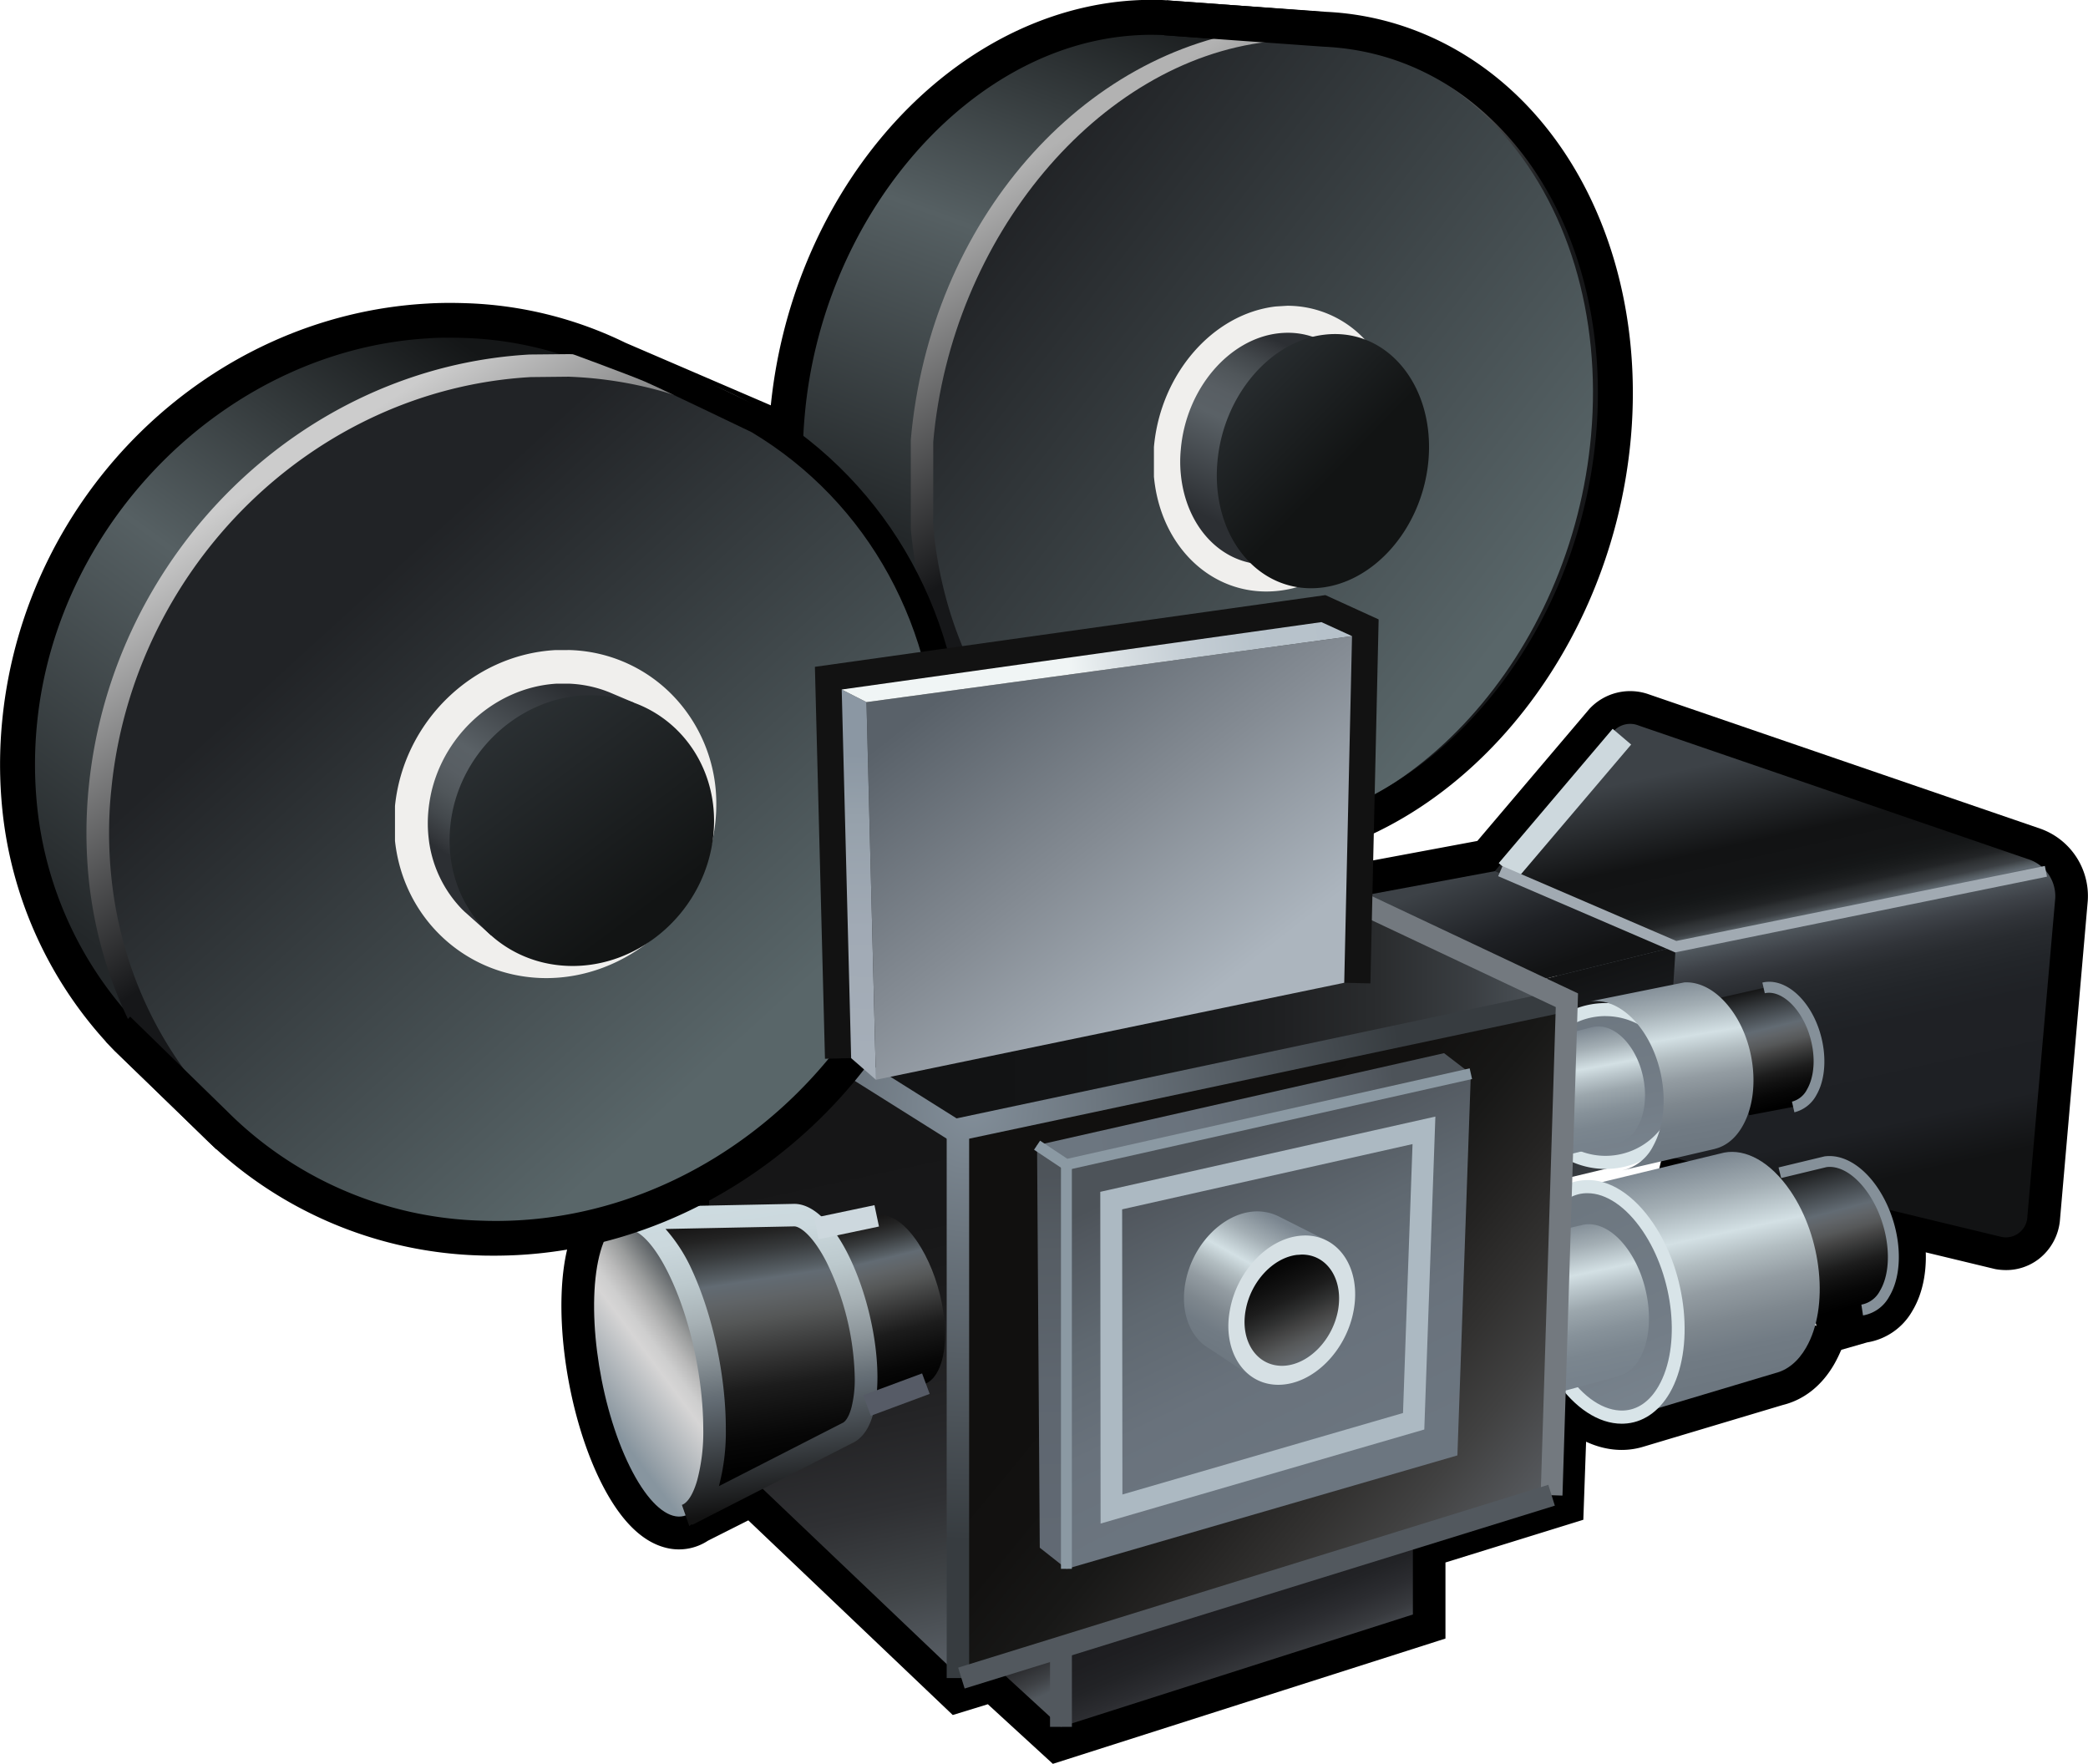<svg id="Layer_1" data-name="Layer 1" xmlns="http://www.w3.org/2000/svg" xmlns:xlink="http://www.w3.org/1999/xlink" viewBox="0 0 532.8 450.07"><defs><linearGradient id="linear-gradient" x1="559.7" y1="55.34" x2="584.13" y2="-55.19" gradientTransform="matrix(1.01, 0, 0, -1.01, -87.43, 323.6)" gradientUnits="userSpaceOnUse"><stop offset="0.01" stop-color="#3d4247"/><stop offset="0.2" stop-color="#121314"/><stop offset="0.27" stop-color="#131415"/><stop offset="0.3" stop-color="#151718"/><stop offset="0.32" stop-color="#1a1c1d"/><stop offset="0.34" stop-color="#222426"/><stop offset="0.35" stop-color="#2d3032"/><stop offset="0.37" stop-color="#3c4044"/><stop offset="0.38" stop-color="#50575c"/><stop offset="0.39" stop-color="#626b73"/><stop offset="0.41" stop-color="#4f565c"/><stop offset="0.45" stop-color="#3e4248"/><stop offset="0.49" stop-color="#313439"/><stop offset="0.53" stop-color="#282b2f"/><stop offset="0.59" stop-color="#222529"/><stop offset="0.66" stop-color="#1f2125"/><stop offset="0.88" stop-color="#1e2024"/><stop offset="1" stop-color="#121314"/></linearGradient><linearGradient id="linear-gradient-2" x1="588.61" y1="-84.55" x2="578.88" y2="-48.17" gradientTransform="matrix(1.01, 0, 0, -1.01, -87.43, 323.6)" gradientUnits="userSpaceOnUse"><stop offset="0"/><stop offset="0.11" stop-color="#070707"/><stop offset="0.2" stop-color="#111"/><stop offset="0.28" stop-color="#1d1d1d"/><stop offset="0.36" stop-color="#2f3030"/><stop offset="0.44" stop-color="#444"/><stop offset="0.51" stop-color="#565859"/><stop offset="0.59" stop-color="#616569"/><stop offset="0.65" stop-color="#626b73"/><stop offset="1" stop-color="#121212"/></linearGradient><linearGradient id="linear-gradient-3" x1="556.39" y1="-103.75" x2="544.24" y2="-48" gradientTransform="matrix(1.01, 0, 0, -1.01, -87.43, 323.6)" gradientUnits="userSpaceOnUse"><stop offset="0" stop-color="#6d7780"/><stop offset="0.14" stop-color="#717b84"/><stop offset="0.27" stop-color="#7e878e"/><stop offset="0.41" stop-color="#939ca2"/><stop offset="0.54" stop-color="#b2bdc1"/><stop offset="0.65" stop-color="#d3e0e4"/><stop offset="0.82" stop-color="#a3aeb4"/><stop offset="1" stop-color="#7a858f"/></linearGradient><linearGradient id="linear-gradient-4" x1="514.9" y1="-60.97" x2="537.36" y2="-115.29" gradientTransform="matrix(1.01, 0, 0, -1.01, -87.43, 323.6)" gradientUnits="userSpaceOnUse"><stop offset="0" stop-color="#6d7780"/><stop offset="0.63" stop-color="#737d87"/><stop offset="1" stop-color="#7a858f"/></linearGradient><linearGradient id="linear-gradient-5" x1="524.8" y1="-101.82" x2="516.64" y2="-62.75" gradientTransform="matrix(1.01, 0, 0, -1.01, -87.43, 323.6)" gradientUnits="userSpaceOnUse"><stop offset="0" stop-color="#77828c"/><stop offset="0.14" stop-color="#7b868f"/><stop offset="0.28" stop-color="#87929a"/><stop offset="0.43" stop-color="#9ca7ad"/><stop offset="0.56" stop-color="#bbc7cc"/><stop offset="0.65" stop-color="#d3e0e4"/><stop offset="0.82" stop-color="#a3aeb4"/><stop offset="1" stop-color="#7a858f"/></linearGradient><linearGradient id="linear-gradient-6" x1="496.24" y1="26.51" x2="506.22" y2="-1.14" gradientTransform="matrix(1.01, 0, 0, -1.01, -121.98, 248.07)" gradientUnits="userSpaceOnUse"><stop offset="0.01" stop-color="#3d4247"/><stop offset="0.6" stop-color="#1e2024"/><stop offset="1" stop-color="#121314"/></linearGradient><linearGradient id="linear-gradient-7" x1="533.58" y1="-54.9" x2="515.6" y2="-2.26" xlink:href="#linear-gradient-6"/><linearGradient id="linear-gradient-8" x1="519.96" y1="-7.67" x2="528.97" y2="-51.85" gradientTransform="matrix(1.01, 0, 0, -1.01, -121.98, 248.07)" xlink:href="#linear-gradient-4"/><linearGradient id="linear-gradient-9" x1="570.61" y1="-33.87" x2="563.27" y2="-4.22" xlink:href="#linear-gradient-2"/><linearGradient id="linear-gradient-10" x1="545.6" y1="-45.15" x2="538.38" y2="-2.15" xlink:href="#linear-gradient-3"/><linearGradient id="linear-gradient-11" x1="524.98" y1="-43.02" x2="519.67" y2="-14.39" xlink:href="#linear-gradient-5"/><linearGradient id="linear-gradient-12" x1="409.07" y1="-67.83" x2="513.59" y2="-154.18" gradientTransform="matrix(1.01, 0, 0, -1.01, -121.98, 248.07)" gradientUnits="userSpaceOnUse"><stop offset="0" stop-color="#11100f"/><stop offset="0.17" stop-color="#121110"/><stop offset="0.32" stop-color="#181817"/><stop offset="0.45" stop-color="#242322"/><stop offset="0.58" stop-color="#323130"/><stop offset="0.71" stop-color="#414141"/><stop offset="0.83" stop-color="#515356"/><stop offset="0.95" stop-color="#5e646a"/><stop offset="1" stop-color="#626b73"/></linearGradient><linearGradient id="linear-gradient-13" x1="322.09" y1="-41.19" x2="352.39" y2="-183.56" gradientTransform="matrix(1.01, 0, 0, -1.01, -121.98, 248.07)" gradientUnits="userSpaceOnUse"><stop offset="0" stop-color="#161617"/><stop offset="0.19" stop-color="#171718"/><stop offset="0.36" stop-color="#1c1c1d"/><stop offset="0.52" stop-color="#242426"/><stop offset="0.67" stop-color="#2f3033"/><stop offset="0.81" stop-color="#404447"/><stop offset="0.95" stop-color="#585e65"/><stop offset="1" stop-color="#626b73"/></linearGradient><linearGradient id="linear-gradient-14" x1="361.44" y1="-6.91" x2="527.12" y2="-6.91" gradientTransform="matrix(1.01, 0, 0, -1.01, -121.98, 248.07)" gradientUnits="userSpaceOnUse"><stop offset="0" stop-color="#121314"/><stop offset="0.19" stop-color="#131415"/><stop offset="0.35" stop-color="#17191a"/><stop offset="0.5" stop-color="#1f2022"/><stop offset="0.65" stop-color="#2a2c2e"/><stop offset="0.79" stop-color="#3a3e42"/><stop offset="0.93" stop-color="#52595f"/><stop offset="1" stop-color="#626b73"/></linearGradient><radialGradient id="radial-gradient" cx="366.41" cy="-34.34" r="109.18" gradientTransform="matrix(1.01, 0, 0, -1.01, -87.43, 323.6)" gradientUnits="userSpaceOnUse"><stop offset="0" stop-color="#828e99"/><stop offset="1" stop-color="#373c40"/></radialGradient><radialGradient id="radial-gradient-2" cx="366.42" cy="-34.33" r="109.18" gradientTransform="matrix(1.01, 0, 0, -1.01, -121.98, 248.07)" xlink:href="#radial-gradient"/><linearGradient id="linear-gradient-15" x1="411.56" y1="250.72" x2="358.31" y2="105.67" gradientTransform="matrix(1.01, 0, 0, -1.01, -87.43, 323.6)" gradientUnits="userSpaceOnUse"><stop offset="0" stop-color="#141617"/><stop offset="0.48" stop-color="#566063"/><stop offset="1" stop-color="#232729"/></linearGradient><linearGradient id="linear-gradient-16" x1="248.19" y1="151.46" x2="142.86" y2="7.65" xlink:href="#linear-gradient-15"/><linearGradient id="linear-gradient-17" x1="206.86" y1="92.71" x2="307.7" y2="-18.15" gradientTransform="matrix(1.01, 0, 0, -1.01, -87.43, 323.6)" gradientUnits="userSpaceOnUse"><stop offset="0.01" stop-color="#212326"/><stop offset="1" stop-color="#596669"/></linearGradient><linearGradient id="linear-gradient-18" x1="245.39" y1="53.45" x2="195.97" y2="129.59" gradientTransform="matrix(1.01, 0, 0, -1.01, -87.43, 323.6)" gradientUnits="userSpaceOnUse"><stop offset="0" stop-color="#161719"/><stop offset="1" stop-color="#ccc"/></linearGradient><linearGradient id="linear-gradient-19" x1="368.44" y1="187.5" x2="501.32" y2="85.73" xlink:href="#linear-gradient-17"/><linearGradient id="linear-gradient-20" x1="431.46" y1="144.41" x2="389.13" y2="210.59" gradientTransform="matrix(1.01, 0, 0, -1.01, -87.43, 323.6)" gradientUnits="userSpaceOnUse"><stop offset="0" stop-color="#161719"/><stop offset="1" stop-color="#b2b2b2"/></linearGradient><linearGradient id="linear-gradient-21" x1="432.1" y1="111.43" x2="452.59" y2="155.25" gradientTransform="matrix(1.01, 0, 0, -1.01, -87.43, 323.6)" gradientUnits="userSpaceOnUse"><stop offset="0.01" stop-color="#2c2f33"/><stop offset="0.51" stop-color="#5a6166"/><stop offset="0.64" stop-color="#585e63"/><stop offset="0.75" stop-color="#50565a"/><stop offset="0.86" stop-color="#43484c"/><stop offset="0.96" stop-color="#34373b"/><stop offset="1" stop-color="#2c2f33"/></linearGradient><linearGradient id="linear-gradient-22" x1="458.56" y1="-127.2" x2="420.24" y2="-48.04" gradientTransform="matrix(1.01, 0, 0, -1.01, -121.98, 248.07)" gradientUnits="userSpaceOnUse"><stop offset="0" stop-color="#6c7680"/><stop offset="0.36" stop-color="#69727c"/><stop offset="0.66" stop-color="#5f6870"/><stop offset="0.94" stop-color="#51575e"/><stop offset="1" stop-color="#4d5359"/></linearGradient><linearGradient id="linear-gradient-23" x1="395.38" y1="-40.56" x2="473.3" y2="-28.77" xlink:href="#linear-gradient-22"/><linearGradient id="linear-gradient-24" x1="386.28" y1="-144.42" x2="384.17" y2="-48.84" gradientTransform="matrix(1.01, 0, 0, -1.01, -121.98, 248.07)" gradientUnits="userSpaceOnUse"><stop offset="0" stop-color="#616973"/><stop offset="0.42" stop-color="#5e666f"/><stop offset="0.77" stop-color="#565d64"/><stop offset="1" stop-color="#4d5359"/></linearGradient><linearGradient id="linear-gradient-25" x1="426.27" y1="-153.7" x2="439.83" y2="-185.96" gradientTransform="matrix(1.01, 0, 0, -1.01, -121.98, 248.07)" gradientUnits="userSpaceOnUse"><stop offset="0" stop-color="#1c1c1f"/><stop offset="0.21" stop-color="#1e1e21"/><stop offset="0.39" stop-color="#222326"/><stop offset="0.55" stop-color="#2b2c30"/><stop offset="0.71" stop-color="#383a3e"/><stop offset="0.86" stop-color="#4b4f55"/><stop offset="1" stop-color="#626b73"/></linearGradient><linearGradient id="linear-gradient-26" x1="372.39" y1="-158.6" x2="384.13" y2="-182.79" gradientTransform="matrix(1.01, 0, 0, -1.01, -121.98, 248.07)" gradientUnits="userSpaceOnUse"><stop offset="0" stop-color="#161617"/><stop offset="0.21" stop-color="#171718"/><stop offset="0.39" stop-color="#1b1c1d"/><stop offset="0.55" stop-color="#232425"/><stop offset="0.71" stop-color="#2e2f32"/><stop offset="0.86" stop-color="#3e4145"/><stop offset="1" stop-color="#52585e"/></linearGradient><linearGradient id="linear-gradient-27" x1="271.51" y1="-109.41" x2="300.89" y2="-87.54" gradientTransform="matrix(1.01, 0, 0, -1.01, -87.43, 323.6)" gradientUnits="userSpaceOnUse"><stop offset="0" stop-color="#87959f"/><stop offset="0.07" stop-color="#939ea6"/><stop offset="0.49" stop-color="#d6d5d5"/><stop offset="0.57" stop-color="#cecece"/><stop offset="0.67" stop-color="#b9b9b9"/><stop offset="0.78" stop-color="#9a9c9c"/><stop offset="0.89" stop-color="#737779"/><stop offset="1" stop-color="#4d5359"/></linearGradient><linearGradient id="linear-gradient-28" x1="349.34" y1="-105.26" x2="338.48" y2="-61.16" gradientTransform="matrix(1.01, 0, 0, -1.01, -87.43, 323.6)" gradientUnits="userSpaceOnUse"><stop offset="0"/><stop offset="0.12" stop-color="#070707"/><stop offset="0.22" stop-color="#111"/><stop offset="0.32" stop-color="#1c1c1c"/><stop offset="0.41" stop-color="#2f2f2f"/><stop offset="0.5" stop-color="#434444"/><stop offset="0.58" stop-color="#555757"/><stop offset="0.66" stop-color="#606467"/><stop offset="0.73" stop-color="#626b73"/><stop offset="0.75" stop-color="#596167"/><stop offset="0.84" stop-color="#383b3d"/><stop offset="0.91" stop-color="#232323"/><stop offset="0.97" stop-color="#171616"/><stop offset="1" stop-color="#121212"/></linearGradient><linearGradient id="linear-gradient-29" x1="315.34" y1="-125.65" x2="305.47" y2="-60.83" xlink:href="#linear-gradient-28"/><linearGradient id="linear-gradient-30" x1="305.99" y1="-54.3" x2="317.44" y2="-134.92" gradientTransform="matrix(1.01, 0, 0, -1.01, -87.43, 323.6)" gradientUnits="userSpaceOnUse"><stop offset="0" stop-color="#cfdde2"/><stop offset="0.15" stop-color="#cbd8dd"/><stop offset="0.28" stop-color="#bcc9cd"/><stop offset="0.4" stop-color="#a7b1b5"/><stop offset="0.52" stop-color="#899297"/><stop offset="0.63" stop-color="#677077"/><stop offset="0.65" stop-color="#626b73"/><stop offset="1" stop-color="#121212"/></linearGradient><linearGradient id="linear-gradient-31" x1="264.45" y1="71.24" x2="235.7" y2="28.34" xlink:href="#linear-gradient-21"/><linearGradient id="linear-gradient-32" x1="282.48" y1="14.46" x2="246.19" y2="63.01" gradientTransform="matrix(1.01, 0, 0, -1.01, -87.43, 323.6)" gradientUnits="userSpaceOnUse"><stop offset="0" stop-color="#121414"/><stop offset="1" stop-color="#2b3033"/></linearGradient><linearGradient id="linear-gradient-33" x1="457.02" y1="124.81" x2="429.71" y2="151.45" xlink:href="#linear-gradient-32"/><linearGradient id="linear-gradient-34" x1="427.24" y1="-5.28" x2="364.67" y2="74.52" gradientTransform="matrix(1.01, 0, 0, -1.01, -121.98, 248.07)" gradientUnits="userSpaceOnUse"><stop offset="0" stop-color="#acb5be"/><stop offset="0.48" stop-color="#848b93"/><stop offset="1" stop-color="#596169"/></linearGradient><linearGradient id="linear-gradient-35" x1="335.97" y1="-21.19" x2="336.68" y2="55.14" gradientTransform="matrix(1.01, 0, 0, -1.01, -121.98, 248.07)" gradientUnits="userSpaceOnUse"><stop offset="0" stop-color="#a5aeb8"/><stop offset="0.42" stop-color="#a1aab5"/><stop offset="0.79" stop-color="#96a1ab"/><stop offset="1" stop-color="#8b97a3"/></linearGradient><linearGradient id="linear-gradient-36" x1="456.76" y1="85.72" x2="390.72" y2="77.41" gradientTransform="matrix(1.01, 0, 0, -1.01, -121.98, 248.07)" gradientUnits="userSpaceOnUse"><stop offset="0" stop-color="#b6c1ca"/><stop offset="0.3" stop-color="#b9c4cc"/><stop offset="0.55" stop-color="#c5ced5"/><stop offset="0.78" stop-color="#d7dee2"/><stop offset="1" stop-color="#f0f5f5"/></linearGradient><linearGradient id="linear-gradient-37" x1="424.06" y1="-94.61" x2="442.37" y2="-61.74" xlink:href="#linear-gradient-3"/><linearGradient id="linear-gradient-38" x1="439.06" y1="-72.1" x2="451.75" y2="-98.44" gradientTransform="matrix(1.01, 0, 0, -1.01, -87.43, 323.6)" gradientUnits="userSpaceOnUse"><stop offset="0"/><stop offset="0.16" stop-color="#070707"/><stop offset="0.3" stop-color="#111"/><stop offset="0.43" stop-color="#1d1d1d"/><stop offset="0.56" stop-color="#2f3030"/><stop offset="0.68" stop-color="#444"/><stop offset="0.8" stop-color="#565859"/><stop offset="0.91" stop-color="#616569"/><stop offset="1" stop-color="#626b73"/></linearGradient></defs><title>camera_icon</title><g id="layer1"><g id="g15513"><path d="M303.21,525.61,286.62,510.4l-8.95,2.75L225.5,463.48l-10.3,5.19a13.45,13.45,0,0,1-10.86,1.77c-6.6-1.7-12.43-8-17.36-18.62-8.41-18.23-11.58-44.29-7.22-59.33,3.51-12,10.65-14.16,14.6-14.38l21-.43.05,2.45,8.37-.17.28,14.27-27.38.55a12.86,12.86,0,0,0-.91,2.39c-3.27,11.26-.36,33.09,6.35,47.64,2.37,5.12,4.46,7.73,5.67,8.84l20.65-10.42,53.62,51.06,8.75-2.71,16.5,15.14,79.36-25.33V461.88l35.6-11,.71-20,16.72.6-1.13,31.85-35.18,10.9v19.41Z" transform="translate(-34.55 -75.54)"/><path d="M546.43,399.62a16,16,0,0,1-2.74-.25l-86.88-20.94,3.91-16.26,83.09,20L550.64,304a2,2,0,0,0-.84-1.11l-98.47-33.79-30.9,36.43-41.72,7.79L360.24,305l6.82-15.27,13.71,6.13,30.76-5.74,28.57-33.67a14.18,14.18,0,0,1,15.21-3.73L555.22,287a18.23,18.23,0,0,1,12.07,18.39l-7.08,81.27a14.14,14.14,0,0,1-5.47,10.17A13.64,13.64,0,0,1,546.43,399.62Z" transform="translate(-34.55 -75.54)"/><path d="M448.37,445.51c-8.06,0-16.23-5-22.33-13.92l13.83-9.41c3.37,4.94,7,6.94,9.11,6.54l36.15-10.82a5.29,5.29,0,0,0,3-2.67,15.38,15.38,0,0,0,1.49-3.69l16.15,4.39a33.49,33.49,0,0,1-3.14,7.63c-3.15,5.51-7.71,9.14-13.15,10.48l-35.43,10.6A19,19,0,0,1,448.37,445.51Z" transform="translate(-34.55 -75.54)"/><path d="M500.14,421.19l-4.53-16.1,11.85-3.34c2.82-3.73,2-12.15-2.1-18-1.94-2.77-3.62-3.48-4-3.51l-11.58,2.87-3.94-16.25,12.58-3c8-1.12,15.31,2.82,20.6,10.33,7.7,11,9.21,26.42,3.51,35.85A16.26,16.26,0,0,1,511,418.07Z" transform="translate(-34.55 -75.54)"/><path id="path8964" d="M458.76,370.3l86.46,20.84a5.48,5.48,0,0,0,6.66-5.2L559,304.68a9.93,9.93,0,0,0-6.46-9.75l-99.87-34.27a5.75,5.75,0,0,0-6.16,1.22L416,297.81" transform="translate(-34.55 -75.54)" style="fill:url(#linear-gradient)"/><path id="path8987" d="M487.85,375l12.58-3c3.78-.5,8.2,1.92,11.79,7,5.73,8.19,7.16,20.14,3.2,26.71a8.06,8.06,0,0,1-5.69,4.12l-11.85,3.33" transform="translate(-34.55 -75.54)" style="fill:url(#linear-gradient-2)"/><path id="path9006" d="M437.47,378.55c5.69-1.13,12.28,2.31,17.54,10.05,8.42,12.33,10.29,30.9,4.19,41.47-2,3.49-4.6,5.66-7.51,6.57l-.35.1,36.19-10.83c3.07-.75,5.83-2.91,7.9-6.53,5.9-10.2,4.08-28.11-4.05-40-5.07-7.44-11.4-10.78-16.87-9.74l-36.74,8.88Z" transform="translate(-34.55 -75.54)" style="fill:url(#linear-gradient-3)"/><path id="path9015" d="M459.2,430.07c-6.07,10.58-17.84,9.14-26.24-3.17s-10.27-30.92-4.18-41.47,17.85-9.15,26.23,3.17S465.3,419.5,459.2,430.07Z" transform="translate(-34.55 -75.54)" style="fill:url(#linear-gradient-4)"/><path d="M448.37,438.82c-5.92,0-12-4-16.79-11-8.73-12.79-10.63-32.19-4.26-43.24,2.83-4.92,7-7.74,11.8-7.92,6.1-.33,12.37,3.77,17.27,11,8.73,12.78,10.64,32.18,4.26,43.26-2.83,4.91-7,7.71-11.77,7.89ZM439.62,380h-.38c-3.63.13-6.75,2.3-9,6.24-5.8,10.05-3.94,27.86,4.12,39.7,4.25,6.23,9.47,9.68,14.41,9.52,3.63-.15,6.74-2.3,9-6.23h0c5.8-10.06,3.94-27.88-4.13-39.7C449.49,383.46,444.41,380,439.62,380Z" transform="translate(-34.55 -75.54)" style="fill:#d8e4e8"/><path id="path9034" d="M432.88,389.36l5.51-1.26h-.09c3.82-.88,8.31,1.38,11.87,6.62,5.57,8.17,6.82,20.48,2.77,27.47a8.75,8.75,0,0,1-5.82,4.58l.54-.11-16.26,4.41" transform="translate(-34.55 -75.54)" style="fill:url(#linear-gradient-5)"/><polygon id="polygon9043" points="390.89 250.58 345.17 229.04 381.44 222.29 427.6 241.56 390.89 250.58" style="fill:url(#linear-gradient-6)"/><polygon id="polygon9052" points="389.27 303.15 424.21 294.77 427.6 241.56 390.89 250.58 389.27 303.15" style="fill:url(#linear-gradient-7)"/><circle id="circle9061" cx="409.68" cy="277.12" r="19.5" style="fill:url(#linear-gradient-8)"/><path d="M444.23,373.81a21.16,21.16,0,1,1,21.17-21.16A21.17,21.17,0,0,1,444.23,373.81Zm0-39a17.83,17.83,0,1,0,17.84,17.83A17.85,17.85,0,0,0,444.23,334.82Z" transform="translate(-34.55 -75.54)" style="fill:#d8e4e8"/><path id="path9084" d="M473.7,330.09l10.87-2.47h-.11c3.1-.69,6.72,1,9.68,4.93,4.7,6.27,5.89,16,2.63,21.65A7.37,7.37,0,0,1,492,358h0l-11.12,2.11" transform="translate(-34.55 -75.54)" style="fill:url(#linear-gradient-9)"/><path id="path9103" d="M448.44,374.2l23.83-5.53-1.46.24c3.36-.32,6.45-2.43,8.56-6.33,4.6-8.39,3-21.95-3.69-30.24-3.44-4.3-7.55-6.34-11.34-6.13L440.62,331l-.72.14c4.18-.8,8.9,1.2,12.79,6.06,6.72,8.42,8.4,22.15,3.75,30.67a11.84,11.84,0,0,1-6.78,6Z" transform="translate(-34.55 -75.54)" style="fill:url(#linear-gradient-10)"/><path id="path9122" d="M434.66,339.21l6.44-1.64-.19.05c2.95-.68,6.29.71,9,4.13,4.62,5.79,5.8,15.25,2.6,21.13a7.87,7.87,0,0,1-5.63,4.37l-.23,0-13.13,3.21" transform="translate(-34.55 -75.54)" style="fill:url(#linear-gradient-11)"/><polygon id="polygon9143" points="395.92 381.53 245.32 428.19 243.54 288.41 400.43 255.1 395.92 381.53" style="fill:url(#linear-gradient-12)"/><polygon id="polygon9162" points="245.32 428.19 182.12 367.99 179.83 248.37 243.54 288.41 245.32 428.19" style="fill:url(#linear-gradient-13)"/><polygon id="polygon9181" points="400.43 255.1 243.54 288.41 179.83 248.37 329.68 221.74 400.43 255.1" style="fill:url(#linear-gradient-14)"/><g id="g9183"><path id="path9190" d="M212.87,326.33,277.57,367l158-33.57-1.2-5.59L278.65,360.91c-1.92-1.19-62.74-39.43-62.74-39.43Z" transform="translate(-34.55 -75.54)" style="fill:url(#radial-gradient)"/></g><g id="g9192"><rect id="rect9199" x="241.57" y="288.41" width="5.73" height="139.77" style="fill:url(#radial-gradient-2)"/></g><polygon points="398.7 381.62 393.14 381.44 396.99 256.97 328.7 224.75 179.73 251.25 178.76 245.75 329.48 218.95 330.28 219.33 402.67 253.48 398.7 381.62" style="fill:#73797f"/><path id="path9210" d="M371.24,83l-39.35-2.91c-1.34-.07-2.69-.09-4.06-.09a71.84,71.84,0,0,0-7.63.47c-43,5-80.13,48.31-84.73,100.78a117.38,117.38,0,0,0,0,21.38c4.18,45.23,34.67,78.87,74.72,78.59" transform="translate(-34.55 -75.54)" style="fill:url(#linear-gradient-15)"/><path d="M309.71,285.68c-41.19,0-74.23-34.66-78.65-82.64a120,120,0,0,1,0-22.19C235.8,126.38,273.91,81.32,319.69,76a77.9,77.9,0,0,1,8.09-.5h0c1.48,0,2.9,0,4.3.1l39.46,2.92-.66,8.9-39.35-2.92c-1.15-.06-2.44-.08-3.73-.08a68.22,68.22,0,0,0-7.12.45c-41,4.71-76.46,47.2-80.79,96.73a112,112,0,0,0,0,20.56c4,43.29,33.31,74.56,69.78,74.56h.46l.07,8.92Z" transform="translate(-34.55 -75.54)"/><path id="path9219" d="M232.35,184.29,192.18,167a95.75,95.75,0,0,0-39-9.68c-3.13-.12-6.27-.09-9.38.09-52.85,3-98.55,46.78-104.2,101.9a109.08,109.08,0,0,0,0,22.57A98.3,98.3,0,0,0,67,340.56l22.42,21.68Z" transform="translate(-34.55 -75.54)" style="fill:url(#linear-gradient-16)"/><path d="M89.79,368.84,63.86,343.77a103.52,103.52,0,0,1-28.69-61.41,114.51,114.51,0,0,1,0-23.49C41,201.64,87.6,156.11,143.54,153c3.23-.2,6.53-.21,9.79-.1A99.9,99.9,0,0,1,194.14,163l45.36,19.52Zm59.55-207.13c-1.77,0-3.54,0-5.3.15-50.76,2.86-94.69,45.87-100,97.91a105,105,0,0,0,0,21.64,94.58,94.58,0,0,0,26.1,56L89,355.64,225.2,186.07l-34.78-15A91.54,91.54,0,0,0,153,161.77Q151.17,161.71,149.34,161.71Z" transform="translate(-34.55 -75.54)"/><path id="path9226" d="M276.57,284c-6.32,61.48-59.87,109.58-119.66,107.43C105,389.57,65.52,350.48,60.12,300a114.4,114.4,0,0,1,0-23.77C66.05,218.16,114.16,172,169.84,168.9a98.82,98.82,0,0,1,9.89-.1C239.53,170.94,282.87,222.52,276.57,284Z" transform="translate(-34.55 -75.54)" style="fill:url(#linear-gradient-17)"/><path id="path9233" d="M169.69,166c-58,3.27-106.34,50.52-112.45,109.9a118.14,118.14,0,0,0,0,24.37c5.64,52.6,47.51,92.12,99.55,94,61.16,2.19,116.15-47.14,122.6-110,3.19-31.24-5.84-60.84-25.46-83.37-18.75-21.53-45.07-34-74.11-35ZM157,388.57c-49.15-1.75-88.71-39.13-94-88.87a109.41,109.41,0,0,1,0-23.17C68.77,219.91,114.8,174.89,170,171.76l9.63-.1c27.46,1,52.31,12.71,70,33,18.57,21.32,27.13,49.39,24.1,79C267.57,343.63,215.23,390.66,157,388.57Z" transform="translate(-34.55 -75.54)" style="fill:url(#linear-gradient-18)"/><g id="g9235"><path id="path9242" d="M443.41,186.69c-5,57.7-48,104.81-95.93,105.18-41.63.3-73.31-34.65-77.65-81.63a123,123,0,0,1,0-22.22c4.78-54.51,43.36-99.55,88-104.68a75,75,0,0,1,7.93-.5C413.72,82.48,448.47,129,443.41,186.69Z" transform="translate(-34.55 -75.54)" style="fill:url(#linear-gradient-19)"/><path id="path9249" d="M365.75,82.27l-8.24.5c-46.73,5.39-85.66,49.23-90.55,105l0,22.75c4.55,49.11,38.4,84.53,80.52,84.23,49.3-.39,93.61-48.75,98.76-107.8h0c2.81-32.05-6.38-62.13-25.19-82.51C406.37,88.5,386.72,82.11,365.75,82.27ZM272.69,210l0-21.71c4.58-52.26,42.14-97.1,85.48-102.09l7.63-.47c19.35-.15,37.48,7.89,51.07,22.6,17.73,19.2,26.36,47.67,23.69,78.14h0c-4.91,56.18-46.66,102.19-93.1,102.55C308.39,289.28,277,256.06,272.69,210Z" transform="translate(-34.55 -75.54)" style="fill:url(#linear-gradient-20)"/></g><g id="g9251"><path id="path9253" d="M176.23,241.42c-21.14,1.2-38.69,18.31-40.89,39.76v8.91c2.11,19.58,17.72,34.28,37.16,35,22.24.8,42.26-17,44.59-39.79a42.78,42.78,0,0,0,.24-4.49,39.64,39.64,0,0,0-9.7-26.28,38.16,38.16,0,0,0-27.7-13.12Zm3.07,17.16a21.22,21.22,0,0,1,15.37,7.21A23.15,23.15,0,0,1,200,283.51h0c-1.42,13.91-13.48,24.84-26.87,24.36-11-.39-19.46-8.45-20.66-19.63,0,0,0-5.29,0-5.29,1.33-12.95,12.18-23.65,24.7-24.35Zm37.8,26.69Z" transform="translate(-34.55 -75.54)" style="fill:#f0efed"/></g><g id="g9255"><path id="path9257" d="M363,153.56l-2.91.18C344,155.6,330.63,171,329,189.62c0-.09,0,7.51,0,7.53,1.58,17.09,13.71,29.43,28.87,29.32,17.26-.13,32.18-16,33.94-36,.94-10.76-2.23-21-8.72-28A27,27,0,0,0,363,153.56Zm-1.41,13.86,1.51-.09a13.12,13.12,0,0,1,9.93,4.44c3.87,4.18,5.73,10.55,5.12,17.45-1.11,12.66-10.43,23.41-20.32,23.48-8,.07-14.14-6.86-15.06-16.84,0,0,0-5,0-5,1-12.07,9.31-22.34,18.83-23.44Z" transform="translate(-34.55 -75.54)" style="fill:#f0efed"/></g><path id="path9274" d="M385,189.83c-1.44,16.34-13.59,29.67-27.14,29.76-11.76.1-20.74-9.8-22-23.09a32.23,32.23,0,0,1,0-6.29c1.33-15.43,12.24-28.16,24.9-29.62.73-.08,1.48-.13,2.24-.14C376.57,160.34,386.4,173.5,385,189.83Z" transform="translate(-34.55 -75.54)" style="fill:url(#linear-gradient-21)"/><polygon id="polygon9287" points="371.89 371.37 272.17 400.32 272.08 297.17 375.32 273.97 371.89 371.37" style="fill:url(#linear-gradient-22)"/><path d="M315.39,464.3l-.08-84.65,85.51-19.2-.13,3.61c-.7,19.18-2.23,62.67-2.63,74.24l-.07,2Zm5.5-80.18.07,72.76,71.6-20.79c.45-13.08,1.72-49.17,2.43-68.62Z" transform="translate(-34.55 -75.54)" style="fill:#acb9c2"/><polygon id="polygon9302" points="375.32 273.97 272.08 297.17 264.63 292.22 368.48 268.73 375.32 273.97" style="fill:url(#linear-gradient-23)"/><polygon id="polygon9313" points="272.08 297.17 272.17 400.32 265.32 394.92 264.63 292.22 272.08 297.17" style="fill:url(#linear-gradient-24)"/><polygon id="polygon9330" points="360.53 411.96 270.74 440.63 270.74 420.32 360.53 392.5 360.53 411.96" style="fill:url(#linear-gradient-25)"/><polygon id="polygon9347" points="270.74 440.63 254.19 425.44 270.74 420.32 270.74 440.63" style="fill:url(#linear-gradient-26)"/><path id="path9366" d="M215.16,454.13c-3.81,13.16-13,10.55-20.6-5.83S184,408,187.79,394.81s13.06-10.54,20.6,5.85S219,441,215.16,454.13Z" transform="translate(-34.55 -75.54)" style="fill:url(#linear-gradient-27)"/><path id="path9397" d="M243.12,389l15.39-3.23-.25,0c3.36-.88,7.63,1.95,11.33,8.15,5.63,9.41,7.75,23.05,4.74,30.45-.94,2.3-2.25,3.73-3.8,4.32l.28-.12-16,6" transform="translate(-34.55 -75.54)" style="fill:url(#linear-gradient-28)"/><g id="g9399"><path id="path9430" d="M251,441.07l-41.22,21.06-.36.12c2.36-.81,4.37-3.5,5.7-8.11,3.83-13.15.8-37.08-6.77-53.47-4.27-9.3-9.11-14.16-13.17-14.23h-.13l42-.84h-.05c3.2-.14,7.17,3.45,10.84,10.46,6.3,12,9.29,29.65,6.69,39.34C253.8,438.35,252.56,440.25,251,441.07Z" transform="translate(-34.55 -75.54)" style="fill:url(#linear-gradient-29)"/><path id="path9449" d="M236.94,382.73l-41.9.84.12,5.73h0c2.25.05,6.38,3.36,10.62,12.56C211,413.09,214,428,214,440.16a47.62,47.62,0,0,1-1.57,13.18c-1,3.43-2.4,5.68-3.88,6.19l0,0,1.88,5.39c.24-.08.4-.37.63-.48l.11.2,41.3-21.09c2.28-1.25,4-3.76,4.94-7.44,2.8-10.45-.24-28.63-6.92-41.41C246.3,386.8,241.5,382.54,236.94,382.73Zm.24,5.74c1.19-.06,4.44,1.74,8.18,8.92a70.18,70.18,0,0,1,7.3,29.76,29.39,29.39,0,0,1-.83,7.5c-.8,3-1.85,3.73-2.15,3.9L218,454.75a54.21,54.21,0,0,0,1.76-14.67c0-13-3.15-28.59-8.71-40.62a41.18,41.18,0,0,0-6.68-10.33Z" transform="translate(-34.55 -75.54)" style="fill:url(#linear-gradient-30)"/></g><path id="path9466" d="M196.34,254.85,190,252.17l-.88-.34a30.75,30.75,0,0,0-9.45-1.85c-1,0-2,0-3,0-16.63.95-31,14.73-32.77,32.06a32.93,32.93,0,0,0,0,7.09,30.91,30.91,0,0,0,8.6,18.47l.56.54,6.84,6.1Z" transform="translate(-34.55 -75.54)" style="fill:url(#linear-gradient-31)"/><path id="path9473" d="M216.57,288.67c-1.95,19.07-18.57,34-37.11,33.33-16.08-.59-28.34-12.7-30-28.35a36.59,36.59,0,0,1,0-7.4c1.84-18,16.76-32.3,34-33.28,1-.06,2-.07,3.09,0C205.08,253.61,218.53,269.61,216.57,288.67Z" transform="translate(-34.55 -75.54)" style="fill:url(#linear-gradient-32)"/><path id="path9480" d="M399.05,193c-1.57,17.91-14.9,32.51-29.77,32.64-12.91.09-22.73-10.76-24.08-25.33a37.85,37.85,0,0,1,0-6.9c1.48-16.9,13.44-30.86,27.3-32.47a22.61,22.61,0,0,1,2.48-.16C389.82,160.64,400.61,175.06,399.05,193Z" transform="translate(-34.55 -75.54)" style="fill:url(#linear-gradient-33)"/><path d="M349.81,296.4a75,75,0,0,1-15.54-1.59l-43-11.5,2.31-8.61,42.8,11.44a65.86,65.86,0,0,0,13.93,1.34c45.63-.35,86.68-45.71,91.52-101.11,2.54-29.11-5.46-56.6-21.94-75.41-12.76-14.56-29.23-22.69-47.65-23.51l-40.61-2.91.64-8.9,40.49,2.91c20.48.91,39.65,10.33,53.84,26.53,18.08,20.63,26.87,50.54,24.11,82.06C445.43,247,400.42,296,350.32,296.4Z" transform="translate(-34.55 -75.54)"/><path d="M160.75,395.94c-1.33,0-2.66,0-4-.06a104.38,104.38,0,0,1-70.6-30.54l-24.61-24,6.23-6.39L92.42,359A95.37,95.37,0,0,0,157.07,387c57.53,2.27,109-44.32,115.06-103.42a109.35,109.35,0,0,0,.59-10.95l8.92,0c0,3.9-.23,7.86-.63,11.83C274.6,346.75,221.1,395.94,160.75,395.94Z" transform="translate(-34.55 -75.54)"/><path d="M280.53,272.61l-6.7,0c.14-36.45-17.62-68.9-47.48-86.79h0S202.8,174.49,199,172.86s-21.05-8-21.22-8l2.29-6.28c.73.26,17.66,6.47,21.58,8.15s26.86,12.71,27.83,13.18C261.69,199.17,280.66,233.77,280.53,272.61Z" transform="translate(-34.55 -75.54)"/><polygon points="210.51 270.16 207.94 170.15 338.2 151.85 351.79 158.05 349.69 250.93 336.31 250.62 338.21 166.56 336.19 165.64 221.63 181.74 223.88 269.83 210.51 270.16" style="fill:#121212"/><polygon id="polygon9497" points="343.01 250.77 223.52 275.52 221.1 179.16 345 162.31 343.01 250.77" style="fill:url(#linear-gradient-34)"/><polygon id="polygon9508" points="223.52 275.52 221.1 179.16 214.78 175.94 217.19 270 223.52 275.52" style="fill:url(#linear-gradient-35)"/><polygon id="polygon9521" points="345 162.31 221.1 179.16 214.78 175.94 337.19 158.74 345 162.31" style="fill:url(#linear-gradient-36)"/><rect x="255.29" y="428.6" width="16.03" height="5.58" transform="translate(-168.25 43.09) rotate(-20.37)" style="fill:#565b66"/><path id="path9542" d="M354.7,427.31,343,419.56l.13.07c-4-2.29-6.45-7-6.47-12.77A21.83,21.83,0,0,1,337,403c1.67-9.52,9.08-17.39,16.95-18.28a12.35,12.35,0,0,1,6.9,1.21l-.31-.16,12.1,6.1" transform="translate(-34.55 -75.54)" style="fill:url(#linear-gradient-37)"/><path id="path9544" d="M380,409.73c-1.83,10.5-10.4,19.09-19.16,19.16-7.57.06-12.79-6.33-12.85-14.88a22.1,22.1,0,0,1,.37-4.05c1.72-9.93,9.47-18.14,17.68-19.07.49-.06,1-.08,1.47-.1C376.25,390.75,381.84,399.22,380,409.73Z" transform="translate(-34.55 -75.54)" style="fill:#d6e0e4"/><path id="path9565" d="M376,409.76c-1.38,7.84-7.77,14.23-14.29,14.29-5.66,0-9.54-4.72-9.59-11.1a17,17,0,0,1,.27-3c1.29-7.4,7.07-13.53,13.18-14.22.36,0,.74-.05,1.1-.07C373.18,395.61,377.34,401.93,376,409.76Z" transform="translate(-34.55 -75.54)" style="fill:url(#linear-gradient-38)"/><rect x="270.73" y="297.17" width="2.78" height="103.14" style="fill:#8b99a3"/><polygon points="271.8 298.66 263.86 293.37 265.4 291.06 272.35 295.68 375.02 272.61 375.63 275.33 271.8 298.66" style="fill:#8b99a3"/><rect x="409.47" y="273.37" width="44.94" height="11.3" transform="translate(-94.96 351.89) rotate(-49.64)" style="fill:#cdd8dd"/><rect x="404.93" y="273.76" width="47.11" height="6.69" transform="translate(-94.59 349.01) rotate(-49.69)"/><path d="M509.94,411.19l-.42-2.76a6.66,6.66,0,0,0,4.7-3.45c3.7-6.13,2.3-17.43-3.14-25.2-3.15-4.48-7.05-6.89-10.46-6.43l-11.57,2.79-.66-2.71,11.71-2.82c4.59-.64,9.49,2.22,13.26,7.56,6.12,8.75,7.54,21.15,3.25,28.24A9.41,9.41,0,0,1,509.94,411.19Z" transform="translate(-34.55 -75.54)" style="fill:#859099"/><path d="M492.43,359.36l-.62-2.72a6,6,0,0,0,3.85-3.13c3-5.24,1.86-14.26-2.53-20.12-2.52-3.37-5.67-5-8.25-4.41l-.62-2.72c3.74-.9,7.91,1.18,11.1,5.45,5,6.68,6.23,17.08,2.72,23.19A8.78,8.78,0,0,1,492.43,359.36Z" transform="translate(-34.55 -75.54)" style="fill:#859099"/><rect x="242.7" y="384.62" width="15.73" height="5.57" transform="translate(-108.99 -15.61) rotate(-11.89)" style="fill:#cdd8de"/><rect x="267.94" y="420.32" width="5.58" height="20.31" style="fill:#52585e"/><polygon points="246.15 430.85 244.5 425.52 395.09 378.87 396.75 384.19 246.15 430.85" style="fill:#52585e"/><polygon points="427.44 243.02 427.04 242.84 382.29 223.57 383.4 221 427.75 240.1 521.79 220.96 522.34 223.69 427.44 243.02" style="fill:#a1aab2"/></g></g></svg>